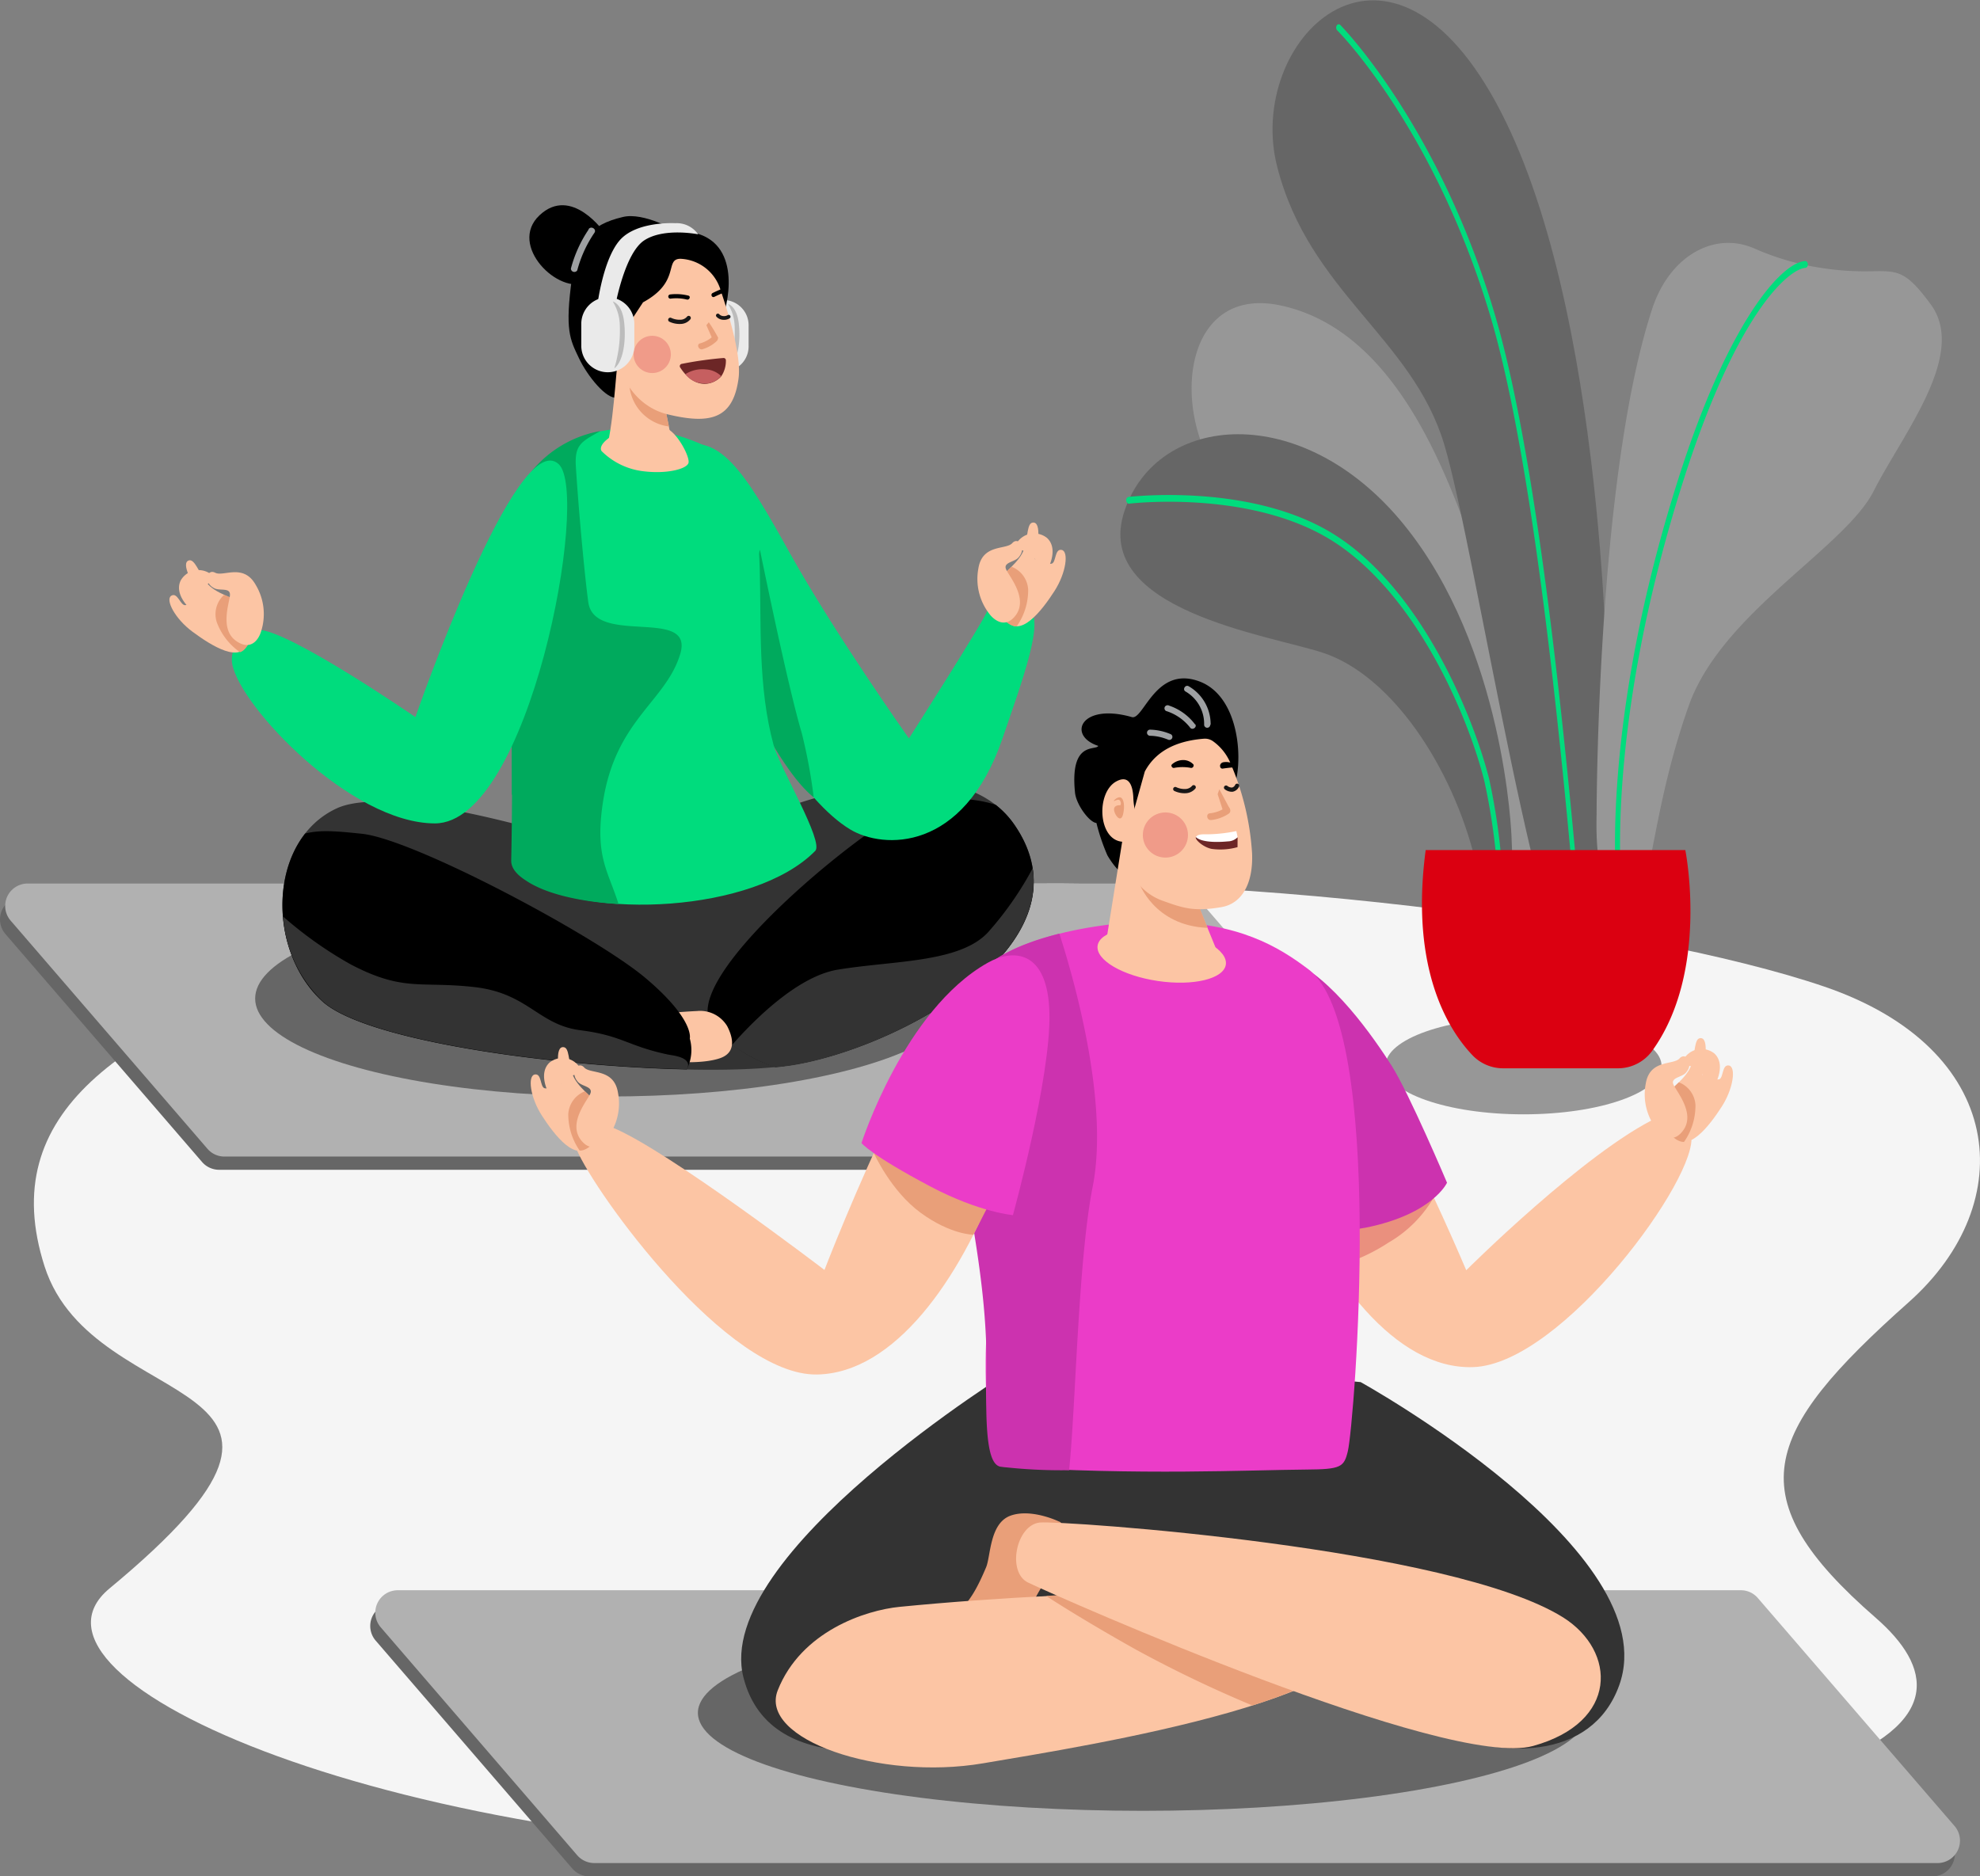 <svg xmlns="http://www.w3.org/2000/svg" viewBox="0 0 270.97 256.82"><rect x="0" y="0" width="270.97" height="256.82" fill="#808080" stroke="none"/><defs><style>.cls-1{fill:#f5f5f5;}.cls-2{fill:#666;}.cls-3{fill:#b1b1b1;}.cls-4{fill:#979797;}.cls-5{fill:#00dc7d;}.cls-6{fill:#db0011;}.cls-7{fill:#333;}.cls-8{fill:#fcc5a4;}.cls-9{fill:#00aa5d;}.cls-10{fill:#eaeaea;}.cls-11{fill:#bcbcbc;}.cls-12{fill:#e99f79;}.cls-13{fill:#f09b89;}.cls-14{fill:#6c2626;}.cls-15{fill:#c65f60;}.cls-16,.cls-17{fill:none;stroke:#181616;stroke-linecap:round;stroke-miterlimit:10;}.cls-16{stroke-width:0.58px;}.cls-17{stroke-width:0.51px;}.cls-18{fill:#9ea0a2;}.cls-19{fill:#ea907e;}.cls-20{fill:#cc32af;}.cls-21{fill:#eb3cc8;}.cls-22{fill:#fff;}</style></defs><g id="Layer_2" data-name="Layer 2"><g id="illustration_BG"><path class="cls-1" d="M125.32,121.56c-27.16,2-50.35-.33-79.51,9.56S-.67,152.21,6.1,173.33s45.3,13.9,8.88,44.09C-.18,230,54.67,254,125.32,253.57c139.84-.92,146.45-19,131.39-32.13-19-16.53-15.71-25.23,4.5-43.2,15.39-13.68,13.32-34.71-11.54-43.2S165.06,118.6,125.32,121.56Z"/><path class="cls-2" d="M30,160.11H187a3.07,3.07,0,0,0,2.33-5.08l-26.91-31.2a3.1,3.1,0,0,0-2.33-1.06H3.08a3.07,3.07,0,0,0-2.33,5.08l26.91,31.2A3.08,3.08,0,0,0,30,160.11Z"/><path class="cls-3" d="M30.69,158.3h157a3.08,3.08,0,0,0,2.33-5.08L163.08,122a3.09,3.09,0,0,0-2.33-1.07H3.78A3.07,3.07,0,0,0,1.45,126l26.91,31.2A3.06,3.06,0,0,0,30.69,158.3Z"/><path class="cls-2" d="M80.65,256.82H264.46a3.07,3.07,0,0,0,2.32-5.08l-26.91-31.2a3,3,0,0,0-2.32-1.06H53.74a3.07,3.07,0,0,0-2.33,5.07l26.91,31.2A3.09,3.09,0,0,0,80.65,256.82Z"/><path class="cls-3" d="M81.35,255H265.16a3.07,3.07,0,0,0,2.32-5.08l-26.91-31.19a3.05,3.05,0,0,0-2.32-1.07H54.44a3.07,3.07,0,0,0-2.33,5.08L79,253.94A3.1,3.1,0,0,0,81.35,255Z"/><ellipse class="cls-4" cx="208.5" cy="145.88" rx="18.89" ry="6.64"/><path class="cls-4" d="M202.17,76.55c-4-11.28-10.93-31.32-26.91-34.74s-15.4,21.81-3.17,28.2,33.25,41.52,35.6,52.62,2.59-14.76.94-23.65A148.52,148.52,0,0,0,202.17,76.55Z"/><path class="cls-2" d="M220,96.56S219.91,41.8,204.71,14s-34.31-8.3-29.92,8.83,18.45,23.4,22.84,37.94S211.16,137,217.41,137C220.07,137,220,96.56,220,96.56Z"/><path class="cls-5" d="M217,135.91a.4.4,0,0,1-.34-.4c-.18-1.54-.45-4.55-.82-8.72-1.64-18.53-5.48-61.91-11.85-83.41C196.32,17.62,183.17,4.29,183,4.16a.56.56,0,0,1-.07-.65.3.3,0,0,1,.49-.1c.13.14,13.45,13.63,21.15,39.62,6.41,21.62,10.26,65.09,11.9,83.65.37,4.16.64,7.17.81,8.69a.47.47,0,0,1-.29.53Z"/><path class="cls-4" d="M218.5,111.49s0-46.08,7.62-69.25c2.34-7.13,8.42-10.67,14-8.22a35.89,35.89,0,0,0,9.06,2.64c10,1.56,10-1.87,15.05,5s-3.87,17.76-7.81,25.55-20.79,16.65-25.3,29.36-5.05,23.26-6.42,24.37S218.15,126,218.5,111.49Z"/><path class="cls-5" d="M221.56,121.4a.41.41,0,0,1-.35-.4c0-.22-2.25-22,8.6-55.85,6.8-21.22,14-29.22,17.23-29.42.2,0,.36.19.37.44s-.14.48-.33.49c-2.1.13-9.16,5.57-16.62,28.85-10.77,33.64-8.58,55.14-8.55,55.35a.46.46,0,0,1-.3.53Z"/><path class="cls-2" d="M206.87,114.88c0-.62-.94-26.18-14.81-43.16S158.33,56.51,153.87,70,173.62,86.91,181,89.33c9.41,3.06,17.75,15.58,20.92,28.51S207.45,125.16,206.87,114.88Z"/><path class="cls-5" d="M205.49,125.77h0c-.19,0-.35-.21-.35-.47a86.38,86.38,0,0,0-2-18.38C201,98.29,193.54,80.14,181,73.24c-11.14-6.13-26.34-4.32-26.49-4.3s-.37-.16-.38-.42a.45.45,0,0,1,.31-.51c.16,0,15.53-1.85,26.83,4.37,12.77,7,20.32,25.47,22.53,34.25a87.67,87.67,0,0,1,2,18.68C205.84,125.57,205.69,125.77,205.49,125.77Z"/><path class="cls-6" d="M195.11,116.35h35.53s3.34,16.59-4.54,27.49a5.77,5.77,0,0,1-4.68,2.38H205.7a5.78,5.78,0,0,1-4.18-1.78C198.37,141.14,192.91,132.85,195.11,116.35Z"/></g><g id="illustration"><ellipse class="cls-2" cx="83.18" cy="136.67" rx="48.26" ry="13.41"/><path class="cls-7" d="M104.94,111.46a53.47,53.47,0,0,1-32.72,1.77c-9.91-2.63-21.3-4.8-26.11-2.6-9.35,4.29-9.77,19.26-2,26.4S93.61,148,108.14,145.8,150,129.19,138.88,113C132.46,103.52,116.89,106.94,104.94,111.46Z"/><path d="M122.08,111.85a17.38,17.38,0,0,1,14.18-1.7,12.32,12.32,0,0,1,2.62,2.8c11.07,16.24-16.21,30.69-30.74,32.85q-.93.13-2,.24a19,19,0,0,1-8.6-5.58C92.81,134.94,113.05,117.46,122.08,111.85Z"/><path class="cls-8" d="M99.52,140.45a4.32,4.32,0,0,0-4.12-2.07c-4.23.2-11.86.91-11.62,3.33.33,3.35,11.1,4.5,14.86,3.09C100.77,144,100.32,142,99.52,140.45Z"/><path class="cls-7" d="M114.64,132.72c7.59-1.26,16.67-.91,20.57-5.11a45,45,0,0,0,6.11-8.76c2.09,13.72-20.44,25.06-33.18,27q-.93.13-2,.24a20.36,20.36,0,0,1-5.94-3.08C103.31,139.47,109.22,133.62,114.64,132.72Z"/><path d="M49.52,114.12c7.16.74,32,14,38.79,19.72s6.09,8.3,6.09,8.3a5.84,5.84,0,0,1-.41,4.22c-18.31-.4-44-3.89-49.91-9.33-6.28-5.79-7.19-16.73-2.32-22.94C43.84,113.55,46.16,113.77,49.52,114.12Z"/><path class="cls-7" d="M48,132c7.24,3.79,9.51,2.27,16.9,3.1s8.75,5.17,14.53,5.91,6.38,2.14,12,3.33c.5.11,3.44.33,2.59,2-18.31-.4-44-3.89-49.91-9.33a17.76,17.76,0,0,1-5.36-11.56A53.68,53.68,0,0,0,48,132Z"/><path class="cls-5" d="M92.05,61.58c6.21-3.16,9.92,3.13,16.06,14.15s16.28,25.34,16.28,25.34,10.31-16.14,10.8-17.61c.86-2.57,4.12-.36,5.43,0,2.64.74-.79,9.9-3.42,17.6-5.35,15.65-16.36,15.17-20.84,12.47C103.43,105.77,86.81,64.25,92.05,61.58Z"/><path class="cls-8" d="M136.16,79.88c.9-1.27,3.46-2.93,4-4.78s.41-3.45,1.15-3.57c1.36-.22.64,3.63.31,5,0,0,1.73.81,2.33.61s.37-2.07,1.35-1.87.62,3.13-1,5.64-4.82,6.83-6.75,3.74S135.46,80.89,136.16,79.88Z"/><path class="cls-8" d="M143.5,77.64s1.36-2.54-.2-4a2.82,2.82,0,0,0-4.22.79c-.25.94,1.7,1,2,1.27a3.26,3.26,0,0,1,.54.78S142.44,78.32,143.5,77.64Z"/><path class="cls-9" d="M101.25,94.51a18.53,18.53,0,0,1,0-5.09A84.24,84.24,0,0,1,104,75.24s3.71,18.31,5.73,25.12a73,73,0,0,1,1.63,8.77C107.53,106.05,104.23,98.88,101.25,94.51Z"/><path class="cls-5" d="M111.57,116.46c1.21-1.24-4.85-11.4-5.69-14.44-4.38-16,2-34.82-8.1-40.33-8-4.36-20-5-26.29,4.61C67.17,73,69.94,89.07,69.94,89.07s.48,15.57.2,28.62c0,1.15,1,2,2,2.69C80.31,125.84,103.19,125,111.57,116.46Z"/><path class="cls-9" d="M71.49,66.3A15.68,15.68,0,0,1,82.16,59c-2.61,1.47-3.54,1.85-3.35,4.88C79.2,70,80,78.68,80.51,82.42c.84,6.08,14.55.56,12.58,7.1s-8.89,9-10.59,20.37c-1.11,7.36.72,9.29,2.15,13.85-5.3-.32-10-1.4-12.69-3.23-1-.64-2-1.54-2-2.69.28-13,0-28.75,0-28.75S67.17,73,71.49,66.3Z"/><path class="cls-9" d="M77,71.55s1.46,18.65-1.86,28.88c-1.07,3.32-3.28,7.22-5.09,8.37,0-10.21-.13-19.73-.13-19.73s-.16-.88-.33-2.31C73.43,78.71,77,71.55,77,71.55Z"/><path class="cls-5" d="M76.47,63.54c-5.76-5.41-19.62,34.61-19.62,34.61S39.5,86.21,35.39,86.21c-2.32,0-4,2.65-3.61,4.68,1.09,5.85,16.28,21.81,27.74,21.81C72.45,112.7,80.8,67.6,76.47,63.54Z"/><path class="cls-10" d="M99,41.06a3.46,3.46,0,0,1,3.45,3.45v2.9a3.45,3.45,0,0,1-6.9,0v-2.9A3.46,3.46,0,0,1,99,41.06Z"/><path class="cls-11" d="M99.63,41.61s1.18.23,1.47,2.63-.1,5.18-1.27,6.07a16.81,16.81,0,0,0,.71-5.64A6.16,6.16,0,0,0,99.63,41.61Z"/><path d="M92.56,31.62S88.1,29,85.24,29.7C80.67,30.76,79,33,78.28,38c-1,7.24-.27,8.44.94,11s3.81,5.68,5.2,5.43S97.83,46.73,99,43.15,101,31.51,92.56,31.62Z"/><path class="cls-8" d="M92.12,61.23c.48,2.79-9.47,1.91-8.92-.62.94-4.24,1.18-11.77,1.5-11.82l5.61,3.62Z"/><path class="cls-12" d="M91.55,58.37l-.82-4-4.59-1.56A6.2,6.2,0,0,0,91.55,58.37Z"/><path class="cls-8" d="M88,41.38l-2.89,4.41c-1.63,4.56,1.51,9.76,6.21,10.91,5.87,1.42,9,.66,9.75-4.88.46-3.26-1.59-9.54-2.42-12a6,6,0,0,0-5.55-4.4C90.9,35.46,93.19,38.57,88,41.38Z"/><path class="cls-12" d="M95.8,47a4.33,4.33,0,0,0,1.8-1c.39-.37.89.31.5.67a4.75,4.75,0,0,1-2,1.14C95.61,47.91,95.29,47.13,95.8,47Z"/><path class="cls-8" d="M85.69,45.37a7.4,7.4,0,0,1-.63-1.48c-.32-1-1-2.34-2.22-1.16-1.76,1.7.19,6.79,2.72,6.4C87.44,48.85,86.36,46.54,85.69,45.37Z"/><path d="M94.2,40.46a6.83,6.83,0,0,0-2.47-.16.29.29,0,1,0,.09.57A6.09,6.09,0,0,1,94,41C94.36,41.09,94.57,40.55,94.2,40.46Z"/><path d="M98.9,39.5a14.8,14.8,0,0,0-1.36.6c-.34.16-.13.7.22.53s.9-.43,1.37-.6S99.26,39.37,98.9,39.5Z"/><circle class="cls-13" cx="89.26" cy="48.51" r="2.55"/><path class="cls-12" d="M97,44.11a19.46,19.46,0,0,1,1.28,2.12c0,.16-.61.55-.61.55l-1-2.27Z"/><path class="cls-14" d="M93.27,49.81A50.94,50.94,0,0,1,99,49a.31.31,0,0,1,.34.31,3.78,3.78,0,0,1-.63,2.19c-1,1.15-3.53,2-5.6-1.17A.32.32,0,0,1,93.27,49.81Z"/><path class="cls-15" d="M98.68,51.46a3.26,3.26,0,0,0-2.09-.9,4.34,4.34,0,0,0-2.79.65,3.08,3.08,0,0,0,2.34,1.25A2.71,2.71,0,0,0,98.68,51.46Z"/><path class="cls-12" d="M84.77,46.07c-.13-.71-.59-1.75-1.13-1.93s-.86.83-.76.81.41-.66.75-.4.24.51.24.51-.76.27-.5.84S85,47.23,84.77,46.07Z"/><path class="cls-8" d="M84.85,59.09c-2.18,1-2.9,2.06-2.52,2.65a9.69,9.69,0,0,0,5.89,2.78c3.13.36,5.76-.34,6-1.15s-1.55-4.19-3-4.72S88.46,57.45,84.85,59.09Z"/><path class="cls-16" d="M91.73,43.77a3,3,0,0,0,1.43.28,1.46,1.46,0,0,0,1.09-.53"/><path class="cls-17" d="M98.24,43.18a1.1,1.1,0,0,0,.78.34,1.2,1.2,0,0,0,.7-.17"/><path d="M82.71,31.83s-4.48-6.49-8.87-2.37,2.65,11,6.44,9.17S84.5,33.11,82.71,31.83Z"/><path class="cls-10" d="M95.54,32.07s-4.64-.94-7.36.82-4,9.08-4,9.08l-2.43-.18s.75-6.24,3.06-8.9,7.62-2.34,7.62-2.34A3.56,3.56,0,0,1,95.54,32.07Z"/><path class="cls-10" d="M83.18,40.69a3.64,3.64,0,0,1,3.63,3.63v3a3.63,3.63,0,1,1-7.26,0v-3A3.64,3.64,0,0,1,83.18,40.69Z"/><path class="cls-11" d="M83.86,41.27s1.25.24,1.55,2.77-.1,5.45-1.34,6.38a17.74,17.74,0,0,0,.75-5.93A6.41,6.41,0,0,0,83.86,41.27Z"/><path class="cls-12" d="M138.43,77.57a3.56,3.56,0,0,1,2.28,3.16,8.65,8.65,0,0,1-1.57,5s-1.37.22-2.86-2.43S138.43,77.57,138.43,77.57Z"/><path class="cls-8" d="M135.38,84a7.79,7.79,0,0,1-1.49-6.17c.53-3.42,3.79-2.54,4.64-3.49s2.07.66.82,2c-.56.6-2.07.63-1.67,1.57s3,3.9,1.38,6.23C137.57,86.21,135.94,84.77,135.38,84Z"/><path class="cls-8" d="M33.6,82.8c-1.28-.88-4.26-1.55-5.37-3.11s-1.58-3.1-2.32-3c-1.35.27.66,3.62,1.43,4.75,0,0-1.34,1.36-2,1.39s-1.05-1.82-1.9-1.29.5,3.15,2.91,4.93,6.89,4.73,7.63,1.17S34.61,83.49,33.6,82.8Z"/><path class="cls-8" d="M25.94,83.24s-2.15-1.91-1.2-3.81A2.82,2.82,0,0,1,29,78.7c.56.8-1.23,1.56-1.4,1.88a3.45,3.45,0,0,0-.23.91S27.17,83.51,25.94,83.24Z"/><path class="cls-12" d="M30.67,81.42a3.55,3.55,0,0,0-1,3.75,8.69,8.69,0,0,0,3.18,4.1S34.18,89,34.66,86,30.67,81.42,30.67,81.42Z"/><path class="cls-8" d="M35.75,86.36a7.76,7.76,0,0,0-.75-6.3c-1.68-3-4.43-1.08-5.55-1.67s-1.72,1.34-.09,2.14c.73.36,2.15-.14,2.11.89s-1.47,4.7.86,6.32C34.47,89.22,35.5,87.3,35.75,86.36Z"/><path class="cls-18" d="M80.57,31.39a17.51,17.51,0,0,0-2.44,5.37A.47.47,0,0,0,79,37a16.76,16.76,0,0,1,2.35-5.14c.34-.5-.47-1-.81-.48Z"/><ellipse class="cls-2" cx="156.4" cy="234.44" rx="60.89" ry="13.41"/><path class="cls-8" d="M173.66,131.51c7.57-3.89,27,42.35,27,42.35s16.28-16.23,26.21-20.93c2.73-1.3,4.2.77,4.56,2.39,1.21,5.52-17.6,31.42-29.84,31.8C180.24,187.8,164.33,136.31,173.66,131.51Z"/><path class="cls-19" d="M182.87,173.31a25,25,0,0,0,7.13-3.22,17,17,0,0,0,6.87-7.44l-19,3.3Z"/><path class="cls-20" d="M176.39,131.32c5.82,2.27,11.7,10.83,14.07,14.56s7.57,16,7.57,16-1.93,4.3-11.12,6.15c-5.15,1-12.58,0-12.58,0S172.67,129.87,176.39,131.32Z"/><path class="cls-7" d="M138.82,187.31s-41.34,25.41-37.08,42.27c3.73,14.77,24.83,9.77,33.19,7S174,216,174,216,165,185.49,138.82,187.31Z"/><path class="cls-7" d="M186.21,189.17s41.94,23.21,35.39,41.48c-3.73,10.41-16.43,10.29-26.28,5.69S164.08,217.69,157.91,215s-10.07-19.58-2.64-23.92S186.21,189.17,186.21,189.17Z"/><path class="cls-21" d="M133.27,134.41c3.19-6.21,18.95-8.58,26-8.22v0c10.19.07,15.69,3.36,19.83,6.51,10.57,8,6.25,62.22,5.36,65.91-.52,2.19-.93,2.5-5.66,2.53-8,.06-22.68.82-41.77-.41-2.35-.15-2.28-15.73-2-18.15C137.81,161.26,126.17,148.23,133.27,134.41Z"/><path class="cls-20" d="M137,200.76c-1.83-.19-2.16-4.64-2-12.67.4-21.52-8.85-39.86-1.75-53.68,1.62-3.14,6.44-5.3,11.73-6.62,2,6.22,6.86,23.15,4.54,34.73-2,10.22-2.31,30.26-3.21,38.71A71.29,71.29,0,0,1,137,200.76Z"/><path class="cls-12" d="M144.92,208.25s-3.8-1.84-6.65-.79-2.68,5.55-3.32,7.06c-2.3,5.48-3,4.47-3.52,6.64a3.44,3.44,0,0,0,.08,1.52s-.89,2.64.58,2.82a21.85,21.85,0,0,1,2.77-.49,17.66,17.66,0,0,0,3.54-.71c1.36-.45,3.37-7.1,5.48-8.65S146.17,208.54,144.92,208.25Z"/><path class="cls-8" d="M123.13,219.93c26.63-2.62,62.76-3.05,64.32.6,5,11.65-38.76,18.41-52.93,20.82s-30.73-3.31-28.08-10C109.63,223.29,118.42,220.39,123.13,219.93Z"/><path class="cls-8" d="M138,132c-7.73-3.54-25.17,41.82-25.17,41.82s-21.56-16.48-29-19.49c-2.16-.87-5.65,1.29-4.92,3,2.61,6.14,20.65,31,32.89,30.8C133.09,187.79,147.57,136.31,138,132Z"/><path d="M164.12,93.26c-6-2.21-7.61,5.34-9.22,4.89-7-2-8.9,2.54-4.6,3.94-.33.71-3.91-.77-3.18,6.4.17,1.67,2,4.1,2.93,4.15a27.72,27.72,0,0,0,1.5,4.43c1.1,1.88,3.08,4.24,5.42,3.06a2,2,0,0,0,.81-1.55c2.88-1.85,8.72-8,10.44-9.73C170.22,106.9,170.47,95.61,164.12,93.26Z"/><path class="cls-8" d="M166.39,129.78c.5,1.08-1.67,3.24-4,3.54-6.67.88-9.92-1.14-11.24-3l2.68-16.72,7.55,3.94Z"/><path class="cls-12" d="M165.27,127c-7.4-.29-9.4-6.22-9.4-6.22l7.3,1Z"/><path class="cls-8" d="M156.67,105.6l-2.55,9.12a7.69,7.69,0,0,0,5.17,8.63c2.77,1,4.22,1.42,7.81.82,3-.49,4.42-3.45,4.25-7.39a36.76,36.76,0,0,0-2.91-12.21,7,7,0,0,0-2.44-3.12,1.9,1.9,0,0,0-1.26-.34C161.79,101.35,158.43,102.31,156.67,105.6Z"/><path class="cls-8" d="M155.38,111.16a9.36,9.36,0,0,1-.28-2c-.06-1.31-.44-3.24-2.34-2.2-2.75,1.51-2.52,7.85.73,8.24C155.9,115.46,155.81,112.84,155.38,111.16Z"/><path class="cls-12" d="M165.55,111.32a4.57,4.57,0,0,0,2.17-.79c.51-.33.93.51.43.84a5.32,5.32,0,0,1-2.4.87C165.16,112.31,165,111.39,165.55,111.32Z"/><path d="M163.26,104.57a1.9,1.9,0,0,0-1.41-.54,2.3,2.3,0,0,0-1.39.53.25.25,0,0,0-.11.12h0a.18.18,0,0,0,0,.23.3.3,0,0,0,.35.19,6.13,6.13,0,0,1,2.26,0C163.3,105.16,163.48,104.72,163.26,104.57Z"/><path d="M168.76,104.4l-.08,0c-.21,0-.47-.07-.74-.1h-.07c-.38,0-.75,0-.89.42a.23.23,0,0,0,0,.14.31.31,0,0,0,.34.34c.5-.07,1-.14,1.5-.16S169.1,104.43,168.76,104.4Z"/><path class="cls-14" d="M169.37,114.59a2.62,2.62,0,0,1-1.46.38,10.8,10.8,0,0,1-4.25-.4c-.17.33,1,1.39,2.16,1.62a8.69,8.69,0,0,0,3.54-.24Z"/><path class="cls-22" d="M169.37,114.59l-.17-.84a20.86,20.86,0,0,1-3.73.44c-.78,0-1.56-.06-1.81.38.89.86,3.58.67,4.38.59A1.89,1.89,0,0,0,169.37,114.59Z"/><polygon class="cls-12" points="166.87 108.03 168.34 110.77 167.45 111.21 166.64 108.7 166.87 108.03"/><circle class="cls-13" cx="159.49" cy="114.29" r="3.09"/><path class="cls-12" d="M153.67,111.55c.2-.71.26-1.88-.16-2.3s-1.18.37-1.07.39.68-.41.87,0,0,.58,0,.58-.83-.1-.85.55S153.33,112.72,153.67,111.55Z"/><ellipse class="cls-8" cx="158.98" cy="130.73" rx="3.58" ry="8.87" transform="translate(6.41 268.88) rotate(-81.59)"/><path class="cls-16" d="M160.84,108a3,3,0,0,0,1.43.28,1.53,1.53,0,0,0,1.09-.53"/><path class="cls-16" d="M167.79,107.8a1.3,1.3,0,0,0,.86.28.92.92,0,0,0,.65-.53"/><path class="cls-12" d="M119.6,157.84S121.9,163,126,166s7.21,3,7.21,3l2.86-5.58Z"/><path class="cls-21" d="M117.9,156.45s1.2,1.6,9.53,6c6.65,3.49,11.19,3.87,11.19,3.87s5.19-18.79,5-27.6-5.06-8.87-8.47-6.93C123.74,138.23,117.9,156.45,117.9,156.45Z"/><path class="cls-8" d="M227.49,150.45c.89-1.27,3.46-2.93,4-4.78s.41-3.46,1.15-3.57c1.36-.22.63,3.62.31,5,0,0,1.73.81,2.33.62s.36-2.07,1.34-1.88.62,3.13-1,5.64-4.82,6.83-6.75,3.74S226.78,151.45,227.49,150.45Z"/><path class="cls-8" d="M234.83,148.2s1.35-2.53-.2-4a2.83,2.83,0,0,0-4.22.79c-.25.95,1.69,1,2,1.27a3.62,3.62,0,0,1,.54.78S233.76,148.89,234.83,148.2Z"/><path class="cls-12" d="M229.76,148.14a3.54,3.54,0,0,1,2.27,3.15,8.68,8.68,0,0,1-1.56,5s-1.37.22-2.87-2.43S229.76,148.14,229.76,148.14Z"/><path class="cls-8" d="M226.7,154.53a7.75,7.75,0,0,1-1.48-6.17c.53-3.41,3.78-2.54,4.63-3.49s2.08.66.83,2c-.56.59-2.07.62-1.67,1.56s3,3.9,1.38,6.23C228.9,156.77,227.27,155.33,226.7,154.53Z"/><path class="cls-8" d="M82.31,151.68c-.89-1.27-3.46-2.93-4-4.78s-.41-3.45-1.15-3.57c-1.37-.22-.64,3.63-.31,5,0,0-1.73.81-2.34.61s-.36-2.07-1.34-1.87-.62,3.13,1,5.64,4.83,6.83,6.76,3.74S83,152.69,82.31,151.68Z"/><path class="cls-8" d="M75,149.44s-1.35-2.54.2-4a2.82,2.82,0,0,1,4.22.79c.26.94-1.69,1-2,1.27a3.26,3.26,0,0,0-.54.78S76,150.12,75,149.44Z"/><path class="cls-12" d="M80.05,149.37a3.56,3.56,0,0,0-2.28,3.16,8.68,8.68,0,0,0,1.56,4.95s1.38.22,2.87-2.43S80.05,149.37,80.05,149.37Z"/><path class="cls-8" d="M83.1,155.77a7.76,7.76,0,0,0,1.48-6.17c-.53-3.42-3.78-2.54-4.63-3.49s-2.07.66-.83,2c.56.6,2.07.62,1.67,1.57s-3,3.9-1.38,6.23C80.91,158,82.53,156.57,83.1,155.77Z"/><path class="cls-12" d="M143.19,218.45s4.53,3,12.26,7.33a169.82,169.82,0,0,0,15.94,7.65s7-2.14,9-3.84c.23-.19-15.11-7.23-22.16-9.24a54.22,54.22,0,0,0-12.92-2C144.51,218.33,143.19,218.45,143.19,218.45Z"/><path class="cls-8" d="M213.94,221.39c-15.35-9.63-68.58-13.28-71.63-13-3.26.32-4.55,6.82-1.61,8.22,4.53,2.16,57.41,25.61,69.12,22.36S221.22,226,213.94,221.39Z"/><path class="cls-18" d="M165.68,99.19a6,6,0,0,0-3-5.26c-.47-.27-.9.46-.43.72a5.11,5.11,0,0,1,2.54,4.54.42.42,0,0,0,.84,0Z"/><path class="cls-18" d="M163.54,99.14A7.41,7.41,0,0,0,160,96.58a.44.44,0,0,0-.58.15.43.43,0,0,0,.15.58,6.75,6.75,0,0,1,3.28,2.25c.29.46,1,0,.73-.42Z"/><path class="cls-18" d="M160.24,100.5a7.57,7.57,0,0,0-2.85-.63.42.42,0,0,0-.42.42.43.43,0,0,0,.42.42,6.18,6.18,0,0,1,1.23.14,6.06,6.06,0,0,1,.61.16c.2.06.43.15.59.21a.42.42,0,0,0,.57-.15.41.41,0,0,0-.15-.57Z"/></g></g></svg>